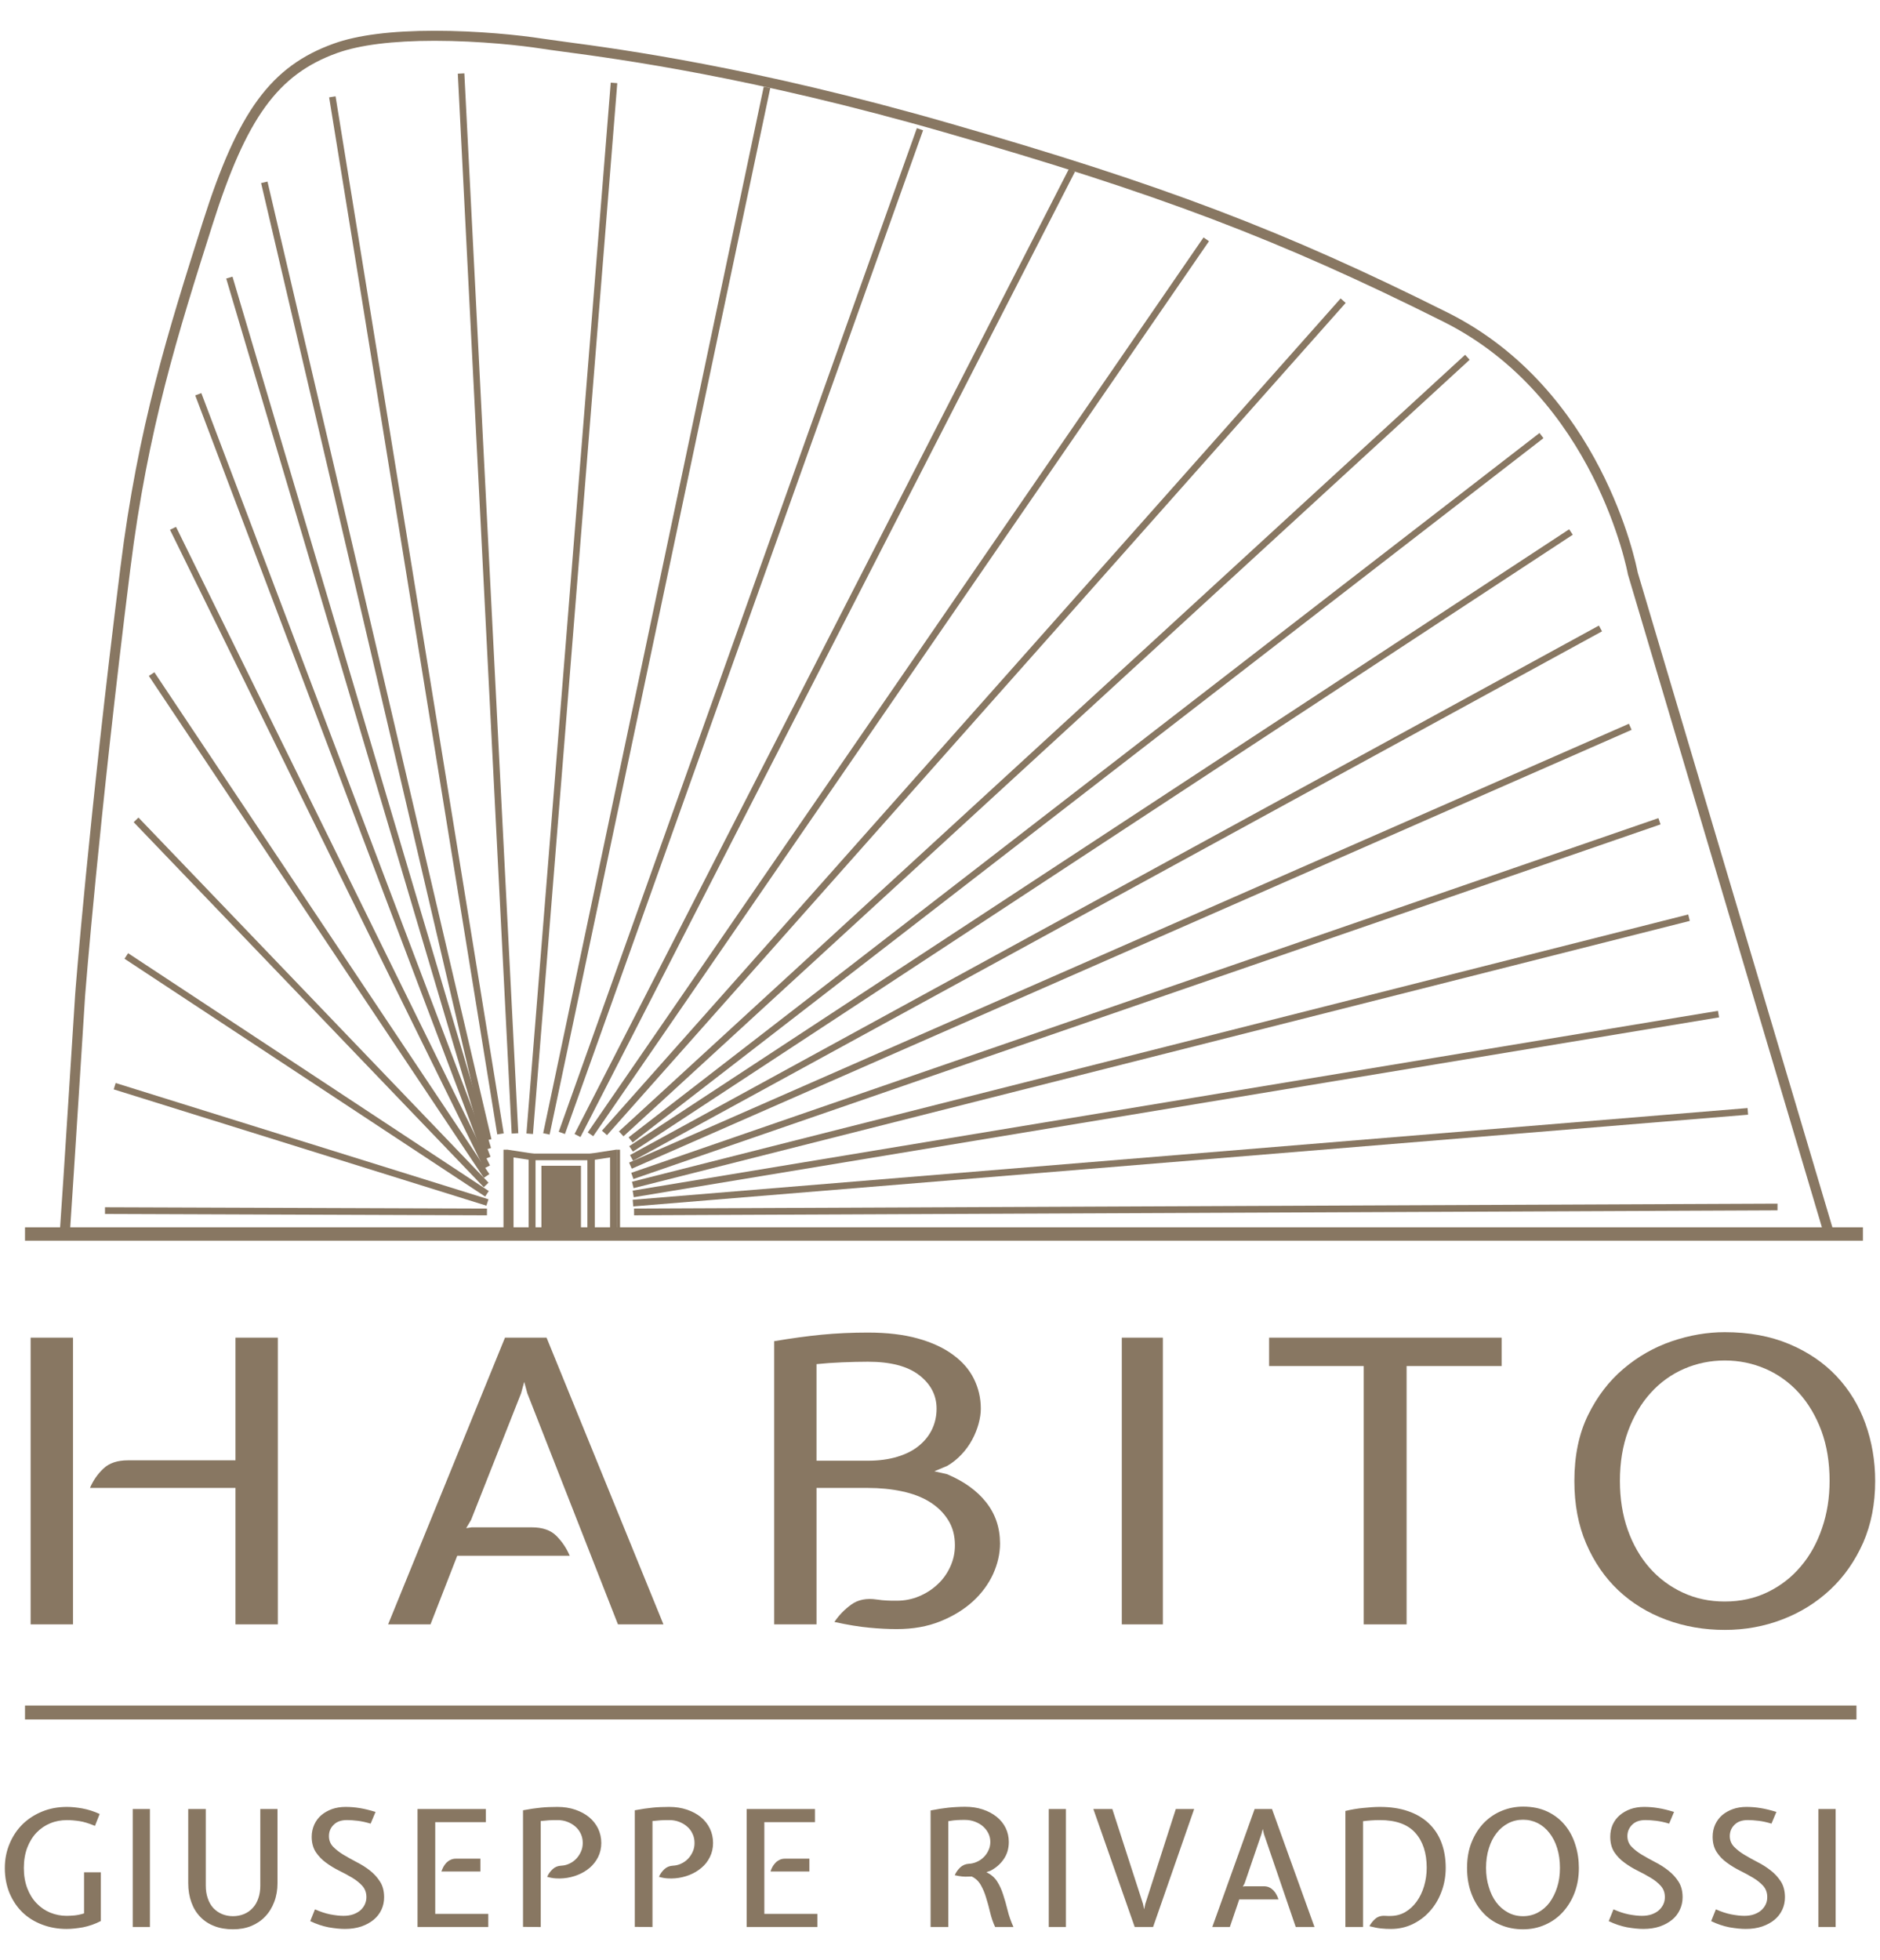 <?xml version="1.0" encoding="utf-8"?>
<!-- Generator: Adobe Illustrator 16.0.0, SVG Export Plug-In . SVG Version: 6.00 Build 0)  -->
<!DOCTYPE svg PUBLIC "-//W3C//DTD SVG 1.1//EN" "http://www.w3.org/Graphics/SVG/1.1/DTD/svg11.dtd">
<svg version="1.1" id="Livello_1" xmlns="http://www.w3.org/2000/svg" xmlns:xlink="http://www.w3.org/1999/xlink" x="0px" y="0px"
	 width="235.667px" height="245.667px" viewBox="0 0 235.667 245.667" enable-background="new 0 0 235.667 245.667"
	 xml:space="preserve">
<g>
	<polygon fill="#887762" points="79.48,151.478 79.486,152.322 222.818,151.7 222.818,150.861 	"/>
	
		<rect x="148.856" y="74.899" transform="matrix(0.082 0.997 -0.997 0.082 281.533 -15.67)" fill="#887762" width="0.834" height="140.173"/>
	<polygon fill="#887762" points="79.442,150.057 79.305,149.229 215.353,126.694 215.494,127.514 	"/>
	<polygon fill="#887762" points="79.425,148.918 79.218,148.115 211.625,114.618 211.824,115.422 	"/>
	<polygon fill="#887762" points="79.402,147.775 79.129,146.998 207.888,102.542 208.158,103.325 	"/>
	
		<rect x="141.353" y="50.142" transform="matrix(0.402 0.916 -0.916 0.402 193.3 -58.924)" fill="#887762" width="0.834" height="136.827"/>
	<polygon fill="#887762" points="79.357,145.487 78.972,144.771 200.429,78.408 200.822,79.129 	"/>
	<polygon fill="#887762" points="79.337,144.344 78.877,143.658 196.699,66.34 197.152,67.023 	"/>
	<polygon fill="#887762" points="79.305,143.194 78.8,142.549 192.984,54.269 193.478,54.919 	"/>
	<polygon fill="#887762" points="13.161,152.152 61.042,152.324 61.046,151.478 13.161,151.312 	"/>
	<polygon fill="#887762" points="60.972,151.116 14.252,136.537 14.5,135.742 61.231,150.313 	"/>
	<polygon fill="#887762" points="60.818,149.973 15.608,120.166 16.061,119.471 61.27,149.279 	"/>
	<polygon fill="#887762" points="60.641,148.799 16.758,103.051 17.356,102.47 61.238,148.231 	"/>
	<polygon fill="#887762" points="60.65,147.621 18.657,84.719 19.351,84.259 61.345,147.16 	"/>
	<polygon fill="#887762" points="60.682,146.446 21.309,66.402 22.065,66.035 61.422,146.075 	"/>
	<polygon fill="#887762" points="60.713,145.281 24.473,49.557 25.237,49.269 61.49,144.987 	"/>
	<polygon fill="#887762" points="60.76,144.118 28.357,34.91 29.143,34.673 61.552,143.889 	"/>
	<polygon fill="#887762" points="60.808,142.961 32.731,22.947 33.531,22.762 61.604,142.78 	"/>
	<polygon fill="#887762" points="78.155,142.424 77.588,141.808 183.66,44.469 184.228,45.091 	"/>
	
		<rect x="121.616" y="20.09" transform="matrix(0.748 0.664 -0.664 0.748 90.426 -58.376)" fill="#887762" width="0.846" height="139.453"/>
	
		<rect x="112.15" y="17.997" transform="matrix(0.824 0.567 -0.567 0.824 68.659 -48.658)" fill="#887762" width="0.832" height="136.136"/>
	
		<rect x="102.925" y="13.875" transform="matrix(0.89 0.456 -0.456 0.89 48.734 -38.139)" fill="#887762" width="0.835" height="135.943"/>
	<polygon fill="#887762" points="70.818,142.134 70.039,141.855 114.935,16.06 115.712,16.33 	"/>
	<polygon fill="#887762" points="68.897,142.202 68.089,142.033 95.739,10.863 96.555,11.035 	"/>
	
		<rect x="71.291" y="10.15" transform="matrix(0.997 0.08 -0.08 0.997 6.294 -5.466)" fill="#887762" width="0.822" height="132.107"/>
	<polygon fill="#887762" points="64.141,142.082 57.389,9.234 58.209,9.193 64.967,142.033 	"/>
	<polygon fill="#887762" points="62.332,142.184 41.259,12.202 42.063,12.069 63.141,142.051 	"/>
	<path fill="#887762" d="M229.289,155.293H8.11l-0.628-0.669c0.36-4.938,1.917-29.709,1.938-29.957
		c0.008-0.225,1.674-21.615,5.672-53.522c2.21-17.73,5.983-29.605,10.34-43.357c4.4-13.851,8.537-19.488,16.385-22.316
		c2.978-1.077,7.238-1.617,12.673-1.617c5.353,0,10.633,0.535,13.537,0.993c0.679,0.104,1.61,0.231,2.79,0.388
		c7.065,0.944,23.626,3.157,47.918,10.134c26.893,7.717,42.135,13.503,62.748,23.813c19.246,9.616,23.611,31.507,23.811,32.563
		l24.6,82.743L229.289,155.293z M8.792,154.032h219.653L204.07,72.004c-0.041-0.217-4.098-22.175-23.154-31.695
		c-20.523-10.267-35.719-16.031-62.531-23.729C94.188,9.626,77.695,7.427,70.65,6.483c-1.196-0.161-2.136-0.287-2.826-0.396
		c-2.294-0.362-7.691-0.974-13.334-0.974c-5.285,0-9.406,0.52-12.24,1.536c-7.422,2.679-11.359,8.109-15.614,21.52
		c-4.342,13.691-8.099,25.519-10.298,43.129c-3.983,31.877-5.649,53.238-5.666,53.453C10.653,124.993,9.214,147.856,8.792,154.032"
		/>
	<rect x="3.135" y="153.826" fill="#887762" width="230.392" height="1.678"/>
	<path fill="#887762" d="M74.476,155.066h-8.194v-10.483h8.194V155.066z M67.125,154.227h6.508v-8.81h-6.508V154.227z"/>
	<path fill="#887762" d="M67.125,155.068h-3.589v-10.985l3.589,0.552V155.068z M64.374,154.227h1.906v-8.867l-1.906-0.29V154.227z"
		/>
	<path fill="#887762" d="M77.311,155.068h-3.588v-10.434l3.588-0.552V155.068z M74.559,154.227h1.913v-9.157l-1.913,0.29V154.227z"
		/>
	<polyline fill="#887762" points="67.87,154.64 67.87,146.113 72.825,146.113 72.825,154.64 	"/>
	<rect x="63.114" y="144.097" fill="#887762" width="0.423" height="10.479"/>
	<rect x="77.311" y="144.097" fill="#887762" width="0.412" height="10.479"/>
	<path fill="#887762" d="M3.84,167.658h5.313v35.935H3.84V167.658z M29.519,183.03v-15.372h5.31v35.935h-5.31v-17.104h-18.24
		c0.407-0.953,0.983-1.769,1.708-2.445c0.725-0.676,1.739-1.013,3.048-1.013H29.519z"/>
	<path fill="#887762" d="M68.514,167.658l14.651,35.935h-5.702l-11.362-28.965l-0.388-1.431l-0.391,1.431l-6.268,15.865
		l-0.614,1.042l0.668-0.104h7.553c1.349,0,2.369,0.357,3.079,1.063c0.709,0.709,1.267,1.538,1.68,2.498H57.318l-3.353,8.6h-5.313
		l14.651-35.935H68.514z"/>
	<path fill="#887762" d="M109.917,200.48c0.437,0.064,0.844,0.106,1.204,0.122c0.348,0.026,0.788,0.026,1.302,0.026
		c0.977,0,1.902-0.185,2.769-0.546c0.88-0.365,1.655-0.86,2.323-1.489c0.681-0.626,1.205-1.361,1.596-2.209
		c0.389-0.84,0.592-1.741,0.592-2.699c0-1.228-0.287-2.291-0.869-3.202c-0.577-0.911-1.352-1.658-2.324-2.258
		c-0.968-0.594-2.123-1.031-3.466-1.312c-1.345-0.286-2.759-0.419-4.251-0.419h-6.44v17.1h-5.31v-35.493
		c2.133-0.36,4.117-0.634,5.955-0.814c1.854-0.178,3.783-0.267,5.795-0.267c2.383,0,4.465,0.244,6.244,0.737
		c1.762,0.491,3.241,1.171,4.406,2.032c1.184,0.852,2.063,1.868,2.639,3.028c0.576,1.17,0.867,2.421,0.867,3.741
		c0,0.591-0.096,1.227-0.281,1.9c-0.189,0.677-0.451,1.348-0.811,2.006c-0.352,0.649-0.791,1.267-1.318,1.82
		c-0.52,0.562-1.113,1.043-1.789,1.438l-1.626,0.687l1.575,0.355c2.117,0.884,3.764,2.066,4.916,3.526
		c1.16,1.472,1.742,3.186,1.742,5.169c0,1.278-0.299,2.563-0.869,3.83c-0.586,1.269-1.426,2.411-2.547,3.439
		c-1.125,1.019-2.477,1.847-4.083,2.491c-1.607,0.647-3.413,0.966-5.435,0.966c-1.08,0-2.229-0.057-3.466-0.177
		c-1.228-0.111-2.685-0.35-4.36-0.716c0.557-0.839,1.266-1.565,2.125-2.188C107.574,200.493,108.637,200.286,109.917,200.48
		 M108.792,183.08c1.379,0,2.608-0.165,3.69-0.493c1.084-0.326,1.991-0.786,2.709-1.383c0.735-0.596,1.277-1.285,1.655-2.077
		c0.372-0.793,0.559-1.646,0.559-2.567c0-1.687-0.73-3.082-2.182-4.206c-1.446-1.116-3.589-1.68-6.431-1.68
		c-1.004,0-2.081,0.029-3.215,0.074c-1.141,0.05-2.208,0.122-3.225,0.227v12.105H108.792z"/>
	<rect x="140.623" y="167.658" fill="#887762" width="5.15" height="35.935"/>
	<polygon fill="#887762" points="159.087,171.217 159.087,167.658 188.236,167.658 188.236,171.217 176.324,171.217 
		176.324,203.594 170.945,203.594 170.945,171.217 	"/>
	<path fill="#887762" d="M197.355,185.624c0-3.159,0.563-5.898,1.705-8.243c1.141-2.335,2.625-4.278,4.449-5.82
		c1.828-1.555,3.855-2.701,6.074-3.459c2.217-0.755,4.424-1.131,6.627-1.131c3.023,0,5.705,0.496,8.055,1.479
		c2.352,0.984,4.328,2.324,5.936,4.021c1.602,1.695,2.816,3.678,3.635,5.952c0.814,2.27,1.227,4.673,1.227,7.201
		c0,2.87-0.506,5.436-1.506,7.73c-1.014,2.279-2.377,4.248-4.115,5.873c-1.732,1.624-3.742,2.879-6.014,3.746
		c-2.273,0.877-4.682,1.313-7.217,1.313c-2.611,0-5.068-0.43-7.354-1.28c-2.299-0.857-4.295-2.083-5.994-3.681
		c-1.691-1.598-3.033-3.55-4.025-5.854C197.845,191.169,197.355,188.556,197.355,185.624 M203.064,185.606
		c0,2.239,0.326,4.278,0.975,6.123c0.656,1.849,1.568,3.439,2.74,4.774c1.176,1.33,2.568,2.366,4.174,3.109
		c1.605,0.748,3.348,1.116,5.258,1.116c1.977,0,3.783-0.397,5.398-1.187c1.625-0.795,2.998-1.864,4.137-3.22
		c1.145-1.343,2.029-2.937,2.658-4.79c0.637-1.846,0.945-3.822,0.945-5.927c0-2.311-0.34-4.396-1.023-6.259
		c-0.693-1.863-1.635-3.447-2.824-4.767c-1.197-1.316-2.604-2.324-4.203-3.021c-1.605-0.69-3.301-1.038-5.088-1.038
		c-1.791,0-3.486,0.348-5.092,1.038c-1.6,0.696-3.006,1.704-4.195,3.021c-1.195,1.319-2.135,2.903-2.83,4.767
		C203.408,181.21,203.064,183.295,203.064,185.606"/>
	<rect x="3.135" y="213.764" fill="#887762" width="229.58" height="1.748"/>
	<path fill="#887762" d="M9.938,228.251c0.557,0.081,1.215,0.285,1.965,0.599l0.589-1.493c-0.739-0.34-1.459-0.563-2.171-0.694
		c-0.709-0.127-1.355-0.191-1.935-0.191c-1.104,0-2.126,0.188-3.08,0.571c-0.94,0.383-1.766,0.912-2.46,1.584
		c-0.69,0.679-1.236,1.489-1.631,2.427c-0.402,0.937-0.61,1.961-0.61,3.086c0,1.156,0.204,2.2,0.592,3.144
		c0.401,0.943,0.944,1.747,1.629,2.413c0.694,0.663,1.519,1.176,2.463,1.528c0.95,0.362,1.98,0.543,3.068,0.543
		c0.586,0,1.268-0.071,2.03-0.203c0.768-0.153,1.518-0.411,2.251-0.79v-6.105h-2.101v5.146c-0.429,0.14-0.83,0.217-1.187,0.256
		c-0.359,0.028-0.687,0.052-0.993,0.052c-0.729,0-1.419-0.139-2.074-0.407c-0.648-0.271-1.216-0.662-1.705-1.176
		c-0.486-0.505-0.876-1.131-1.164-1.884c-0.28-0.746-0.426-1.59-0.426-2.526c0-0.95,0.146-1.797,0.426-2.549
		c0.287-0.744,0.678-1.38,1.174-1.896c0.495-0.512,1.071-0.902,1.715-1.163c0.648-0.27,1.347-0.397,2.083-0.397
		C8.855,228.124,9.378,228.166,9.938,228.251 M16.639,241.525h2.155v-14.788h-2.155V241.525z M31.493,241.398
		c0.675-0.281,1.268-0.672,1.749-1.186c0.49-0.51,0.862-1.12,1.135-1.835c0.27-0.705,0.41-1.498,0.41-2.36v-9.28h-2.157v9.603
		c0,0.585-0.079,1.111-0.245,1.582c-0.161,0.477-0.391,0.883-0.707,1.216c-0.296,0.332-0.667,0.585-1.083,0.762
		c-0.418,0.172-0.881,0.266-1.389,0.266c-0.507,0-0.971-0.094-1.383-0.266c-0.416-0.177-0.776-0.43-1.09-0.762
		c-0.302-0.333-0.533-0.739-0.69-1.216c-0.166-0.471-0.248-0.997-0.248-1.582v-9.603h-2.2v9.28c0,0.895,0.137,1.691,0.392,2.399
		c0.256,0.721,0.619,1.321,1.107,1.825c0.48,0.504,1.063,0.892,1.757,1.16c0.685,0.274,1.473,0.41,2.354,0.41
		C30.048,241.812,30.805,241.676,31.493,241.398 M44.824,228.21c0.494,0.061,1.037,0.177,1.636,0.357l0.616-1.469
		c-0.754-0.227-1.415-0.393-1.992-0.481c-0.584-0.101-1.175-0.146-1.775-0.146c-0.611,0-1.167,0.092-1.69,0.272
		c-0.509,0.185-0.964,0.442-1.34,0.762c-0.382,0.327-0.676,0.728-0.884,1.18c-0.204,0.469-0.323,0.97-0.323,1.524
		c0,0.763,0.175,1.396,0.513,1.923c0.346,0.51,0.764,0.957,1.275,1.322c0.502,0.374,1.054,0.711,1.645,1.005
		c0.592,0.287,1.138,0.588,1.656,0.895c0.504,0.3,0.924,0.646,1.267,1.021c0.339,0.388,0.504,0.854,0.504,1.405
		c0,0.323-0.07,0.634-0.205,0.921c-0.128,0.278-0.319,0.522-0.563,0.744c-0.25,0.206-0.543,0.37-0.896,0.496
		c-0.348,0.12-0.757,0.182-1.207,0.182c-0.482,0-1.042-0.062-1.666-0.182c-0.62-0.126-1.259-0.34-1.913-0.633l-0.592,1.479
		c0.769,0.369,1.532,0.623,2.309,0.776c0.764,0.132,1.449,0.203,2.035,0.203c0.766,0,1.454-0.105,2.071-0.311
		c0.606-0.213,1.125-0.498,1.545-0.85c0.418-0.35,0.742-0.77,0.966-1.25c0.225-0.479,0.335-0.999,0.335-1.558
		c0-0.772-0.165-1.425-0.513-1.961c-0.334-0.533-0.764-0.999-1.272-1.399c-0.52-0.407-1.08-0.756-1.679-1.057
		c-0.587-0.313-1.146-0.62-1.663-0.93c-0.511-0.311-0.941-0.653-1.287-1.009c-0.334-0.358-0.501-0.798-0.501-1.309
		c0-0.563,0.194-1.037,0.592-1.421c0.389-0.397,0.95-0.591,1.667-0.591C43.885,228.124,44.332,228.149,44.824,228.21
		 M56.482,233.105c-0.2,0.091-0.37,0.21-0.523,0.362c-0.142,0.154-0.271,0.326-0.373,0.51c-0.097,0.193-0.187,0.395-0.256,0.588
		h4.89v-1.605h-3.057C56.902,232.959,56.678,233.007,56.482,233.105 M61.208,241.525v-1.646h-6.65v-11.495h6.349v-1.647h-8.566
		v14.788H61.208z M74.975,229.185c-0.264-0.542-0.64-1.02-1.12-1.421c-0.484-0.398-1.063-0.712-1.737-0.943
		c-0.685-0.232-1.425-0.35-2.242-0.35c-0.366,0-0.719,0.01-1.062,0.022c-0.332,0.014-0.671,0.032-1.004,0.069
		c-0.336,0.035-0.679,0.084-1.045,0.128c-0.364,0.053-0.764,0.13-1.201,0.204v14.61l2.217,0.02v-13.283
		c0.362-0.041,0.714-0.067,1.034-0.093c0.328-0.02,0.677-0.025,1.062-0.025c0.45,0,0.861,0.07,1.255,0.222
		c0.38,0.149,0.717,0.346,1.005,0.601c0.286,0.249,0.504,0.544,0.671,0.902c0.165,0.353,0.243,0.733,0.243,1.144
		c0,0.407-0.078,0.778-0.24,1.118c-0.15,0.333-0.355,0.634-0.605,0.892c-0.255,0.255-0.542,0.453-0.865,0.598
		c-0.323,0.148-0.648,0.221-0.975,0.236c-0.434,0.02-0.799,0.164-1.093,0.445c-0.306,0.284-0.528,0.598-0.68,0.956
		c0.383,0.11,0.741,0.172,1.078,0.193c0.341,0.02,0.663,0.02,0.955-0.01c0.617-0.05,1.209-0.193,1.77-0.412
		c0.577-0.227,1.079-0.526,1.519-0.895c0.438-0.373,0.797-0.828,1.061-1.354c0.26-0.529,0.4-1.121,0.4-1.768
		C75.375,230.339,75.234,229.735,74.975,229.185 M88.986,229.185c-0.258-0.542-0.638-1.02-1.116-1.421
		c-0.486-0.398-1.061-0.712-1.741-0.943c-0.682-0.232-1.427-0.35-2.238-0.35c-0.368,0-0.721,0.01-1.063,0.022
		c-0.336,0.014-0.669,0.032-1.002,0.069c-0.338,0.035-0.68,0.084-1.045,0.128c-0.369,0.053-0.77,0.13-1.205,0.204v14.61l2.215,0.02
		v-13.283c0.368-0.041,0.711-0.067,1.037-0.093c0.33-0.02,0.677-0.025,1.063-0.025c0.445,0,0.861,0.07,1.251,0.222
		c0.383,0.149,0.721,0.346,1.004,0.601c0.29,0.249,0.51,0.544,0.67,0.902c0.172,0.353,0.246,0.733,0.246,1.144
		c0,0.407-0.074,0.778-0.236,1.118c-0.15,0.333-0.352,0.634-0.607,0.892c-0.253,0.255-0.545,0.453-0.873,0.598
		c-0.316,0.148-0.644,0.221-0.97,0.236c-0.429,0.02-0.798,0.164-1.098,0.445c-0.298,0.284-0.523,0.598-0.673,0.956
		c0.385,0.11,0.739,0.172,1.08,0.193c0.339,0.02,0.66,0.02,0.955-0.01c0.614-0.05,1.207-0.193,1.771-0.412
		c0.578-0.227,1.075-0.526,1.512-0.895c0.452-0.373,0.804-0.828,1.063-1.354c0.264-0.529,0.399-1.121,0.399-1.768
		C89.386,230.339,89.25,229.735,88.986,229.185 M97.727,233.105c-0.19,0.091-0.367,0.21-0.509,0.362
		c-0.153,0.154-0.279,0.326-0.383,0.51c-0.106,0.193-0.187,0.395-0.245,0.588h4.871v-1.605h-3.045
		C98.159,232.959,97.929,233.007,97.727,233.105 M102.46,241.525v-1.646h-6.647v-11.495h6.343v-1.647h-8.56v14.788H102.46z
		 M126.068,229.115c-0.266-0.54-0.646-1.011-1.131-1.402c-0.492-0.392-1.074-0.705-1.742-0.924
		c-0.672-0.226-1.412-0.336-2.227-0.336c-0.367,0-0.717,0.013-1.059,0.032c-0.34,0.019-0.67,0.041-1.008,0.078
		c-0.328,0.035-0.676,0.084-1.043,0.138c-0.367,0.068-0.764,0.136-1.204,0.214v14.61h2.218v-13.264
		c0.463-0.083,0.83-0.128,1.109-0.138c0.275-0.02,0.605-0.022,0.986-0.022c0.438,0,0.85,0.073,1.229,0.216
		c0.385,0.143,0.727,0.336,1.008,0.577c0.287,0.247,0.508,0.531,0.688,0.88c0.166,0.342,0.25,0.693,0.25,1.073
		c0,0.394-0.078,0.759-0.24,1.079c-0.146,0.329-0.355,0.619-0.604,0.859c-0.256,0.251-0.539,0.438-0.865,0.581
		c-0.32,0.143-0.65,0.219-0.977,0.232c-0.426,0.026-0.797,0.185-1.102,0.469c-0.295,0.291-0.514,0.607-0.672,0.963
		c0.311,0.071,0.621,0.132,0.908,0.158c0.287,0.028,0.561,0.035,0.826,0.016h0.191c0.066,0,0.125,0,0.188-0.016
		c0.496,0.231,0.871,0.587,1.143,1.06c0.275,0.479,0.506,1.012,0.676,1.603c0.186,0.585,0.354,1.202,0.504,1.852
		c0.156,0.644,0.359,1.256,0.629,1.822h2.295c-0.318-0.708-0.572-1.413-0.736-2.104c-0.172-0.701-0.352-1.354-0.563-1.975
		c-0.197-0.627-0.451-1.169-0.758-1.648s-0.754-0.858-1.332-1.148l0.504-0.178c0.695-0.358,1.254-0.847,1.672-1.465
		c0.42-0.613,0.629-1.328,0.629-2.142C126.458,230.239,126.326,229.655,126.068,229.115 M131.466,241.525h2.152v-14.788h-2.152
		V241.525z M149.693,226.737h-2.299l-3.828,11.902l-0.143,0.669l-0.145-0.694l-3.842-11.877h-2.379l5.186,14.788h2.301
		L149.693,226.737z M151.966,241.525h2.201l1.178-3.457h4.918c-0.061-0.207-0.148-0.408-0.254-0.602
		c-0.104-0.199-0.221-0.371-0.371-0.522c-0.156-0.162-0.318-0.288-0.518-0.379c-0.191-0.097-0.428-0.146-0.678-0.146h-2.406
		l-0.244,0.042l0.225-0.407l2.107-6.164l0.172-0.653l0.146,0.634l3.986,11.654h2.352l-5.328-14.788h-2.178L151.966,241.525z
		 M177.033,241.189c0.82-0.389,1.557-0.922,2.174-1.613c0.623-0.682,1.117-1.485,1.469-2.426c0.363-0.931,0.551-1.955,0.551-3.047
		c0-1.197-0.191-2.265-0.557-3.211c-0.357-0.941-0.904-1.738-1.605-2.397c-0.703-0.652-1.563-1.157-2.584-1.5
		c-1.018-0.348-2.188-0.523-3.5-0.523c-0.6,0-1.289,0.046-2.061,0.127c-0.779,0.073-1.535,0.203-2.271,0.38v14.547h2.217v-13.264
		c0.313-0.038,0.656-0.077,1.023-0.1c0.365-0.028,0.723-0.038,1.092-0.038c1.994,0,3.467,0.529,4.428,1.589
		c0.953,1.06,1.436,2.527,1.436,4.391c0,0.805-0.115,1.564-0.328,2.291c-0.217,0.729-0.523,1.37-0.924,1.932
		c-0.4,0.559-0.887,1.002-1.441,1.328c-0.572,0.327-1.189,0.484-1.887,0.484h-0.297c-0.084,0-0.201-0.006-0.359-0.016
		c-0.484-0.029-0.881,0.097-1.205,0.368c-0.313,0.273-0.564,0.588-0.742,0.934c0.584,0.149,1.076,0.242,1.463,0.281
		c0.391,0.045,0.809,0.062,1.248,0.062C175.32,241.767,176.203,241.574,177.033,241.189 M186.638,231.655
		c0.223-0.734,0.551-1.377,0.963-1.9c0.412-0.537,0.9-0.939,1.461-1.233c0.564-0.295,1.186-0.444,1.863-0.444
		c0.664,0,1.275,0.146,1.848,0.431c0.553,0.285,1.043,0.694,1.453,1.225c0.412,0.523,0.744,1.16,0.971,1.903
		c0.234,0.738,0.35,1.57,0.35,2.479c0,0.885-0.115,1.691-0.35,2.42c-0.227,0.733-0.559,1.373-0.953,1.922
		c-0.408,0.539-0.902,0.956-1.467,1.26c-0.566,0.298-1.188,0.449-1.852,0.449c-0.695,0-1.322-0.151-1.891-0.462
		c-0.572-0.308-1.063-0.733-1.467-1.267c-0.406-0.542-0.721-1.188-0.939-1.939c-0.234-0.73-0.346-1.53-0.346-2.383
		C186.283,233.214,186.402,232.394,186.638,231.655 M184.433,237.294c0.354,0.95,0.834,1.759,1.463,2.428
		c0.609,0.675,1.348,1.191,2.215,1.547c0.859,0.359,1.791,0.543,2.814,0.543c0.988,0,1.912-0.19,2.762-0.571
		c0.859-0.372,1.604-0.911,2.221-1.587c0.623-0.685,1.119-1.489,1.475-2.426c0.361-0.95,0.535-1.981,0.535-3.108
		c0-1.002-0.143-1.972-0.438-2.898c-0.287-0.931-0.723-1.751-1.303-2.459c-0.584-0.711-1.311-1.279-2.189-1.7
		c-0.879-0.415-1.898-0.629-3.063-0.629c-0.904,0-1.787,0.172-2.627,0.508c-0.844,0.339-1.584,0.833-2.238,1.482
		c-0.646,0.655-1.17,1.454-1.563,2.413c-0.395,0.95-0.596,2.055-0.596,3.283C183.902,235.286,184.082,236.348,184.433,237.294
		 M207.597,228.21c0.494,0.061,1.039,0.177,1.641,0.357l0.611-1.469c-0.748-0.227-1.42-0.393-1.998-0.481
		c-0.588-0.101-1.172-0.146-1.773-0.146c-0.604,0-1.172,0.092-1.689,0.272c-0.512,0.185-0.959,0.442-1.336,0.762
		c-0.387,0.327-0.68,0.728-0.893,1.18c-0.201,0.469-0.307,0.97-0.307,1.524c0,0.763,0.168,1.396,0.502,1.923
		c0.34,0.51,0.764,0.957,1.273,1.322c0.504,0.374,1.057,0.711,1.648,1.005c0.588,0.287,1.137,0.588,1.646,0.895
		c0.512,0.3,0.932,0.646,1.27,1.021c0.344,0.388,0.508,0.854,0.508,1.405c0,0.323-0.064,0.634-0.203,0.921
		c-0.133,0.278-0.324,0.522-0.568,0.744c-0.238,0.206-0.543,0.37-0.891,0.496c-0.355,0.12-0.758,0.182-1.205,0.182
		c-0.482,0-1.045-0.062-1.668-0.182c-0.625-0.126-1.258-0.34-1.904-0.633l-0.6,1.479c0.762,0.369,1.531,0.623,2.303,0.776
		c0.775,0.132,1.453,0.203,2.033,0.203c0.771,0,1.467-0.105,2.074-0.311c0.607-0.213,1.123-0.498,1.551-0.85
		c0.422-0.35,0.738-0.77,0.959-1.25c0.225-0.479,0.342-0.999,0.342-1.558c0-0.772-0.168-1.425-0.514-1.961
		c-0.336-0.533-0.768-0.999-1.285-1.399c-0.51-0.407-1.066-0.756-1.66-1.057c-0.596-0.313-1.154-0.62-1.672-0.93
		c-0.508-0.311-0.945-0.653-1.285-1.009c-0.332-0.358-0.504-0.798-0.504-1.309c0-0.563,0.203-1.037,0.592-1.421
		c0.395-0.397,0.947-0.591,1.67-0.591C206.65,228.124,207.103,228.149,207.597,228.21 M220.429,228.21
		c0.504,0.061,1.045,0.177,1.633,0.357l0.617-1.469c-0.744-0.227-1.42-0.393-1.994-0.481c-0.588-0.101-1.176-0.146-1.773-0.146
		c-0.605,0-1.176,0.092-1.684,0.272c-0.52,0.185-0.967,0.442-1.348,0.762c-0.375,0.327-0.668,0.728-0.879,1.18
		c-0.209,0.469-0.314,0.97-0.314,1.524c0,0.763,0.166,1.396,0.508,1.923c0.33,0.51,0.756,0.957,1.271,1.322
		c0.506,0.374,1.055,0.711,1.646,1.005c0.592,0.287,1.131,0.588,1.645,0.895c0.512,0.3,0.93,0.646,1.275,1.021
		c0.336,0.388,0.502,0.854,0.502,1.405c0,0.323-0.061,0.634-0.201,0.921c-0.131,0.278-0.326,0.522-0.57,0.744
		c-0.24,0.206-0.543,0.37-0.896,0.496c-0.352,0.12-0.746,0.182-1.193,0.182c-0.496,0-1.045-0.062-1.664-0.182
		c-0.625-0.126-1.271-0.34-1.916-0.633l-0.592,1.479c0.76,0.369,1.523,0.623,2.297,0.776c0.771,0.132,1.451,0.203,2.035,0.203
		c0.773,0,1.467-0.105,2.072-0.311c0.609-0.213,1.137-0.498,1.551-0.85c0.418-0.35,0.738-0.77,0.961-1.25
		c0.223-0.479,0.334-0.999,0.334-1.558c0-0.772-0.168-1.425-0.502-1.961c-0.342-0.533-0.766-0.999-1.281-1.399
		c-0.52-0.407-1.068-0.756-1.668-1.057c-0.598-0.313-1.156-0.62-1.668-0.93c-0.52-0.311-0.939-0.653-1.285-1.009
		c-0.33-0.358-0.51-0.798-0.51-1.309c0-0.563,0.199-1.037,0.59-1.421c0.393-0.397,0.951-0.591,1.668-0.591
		C219.5,228.124,219.933,228.149,220.429,228.21 M227.949,241.525h2.154v-14.788h-2.154V241.525z"/>
</g>
</svg>
